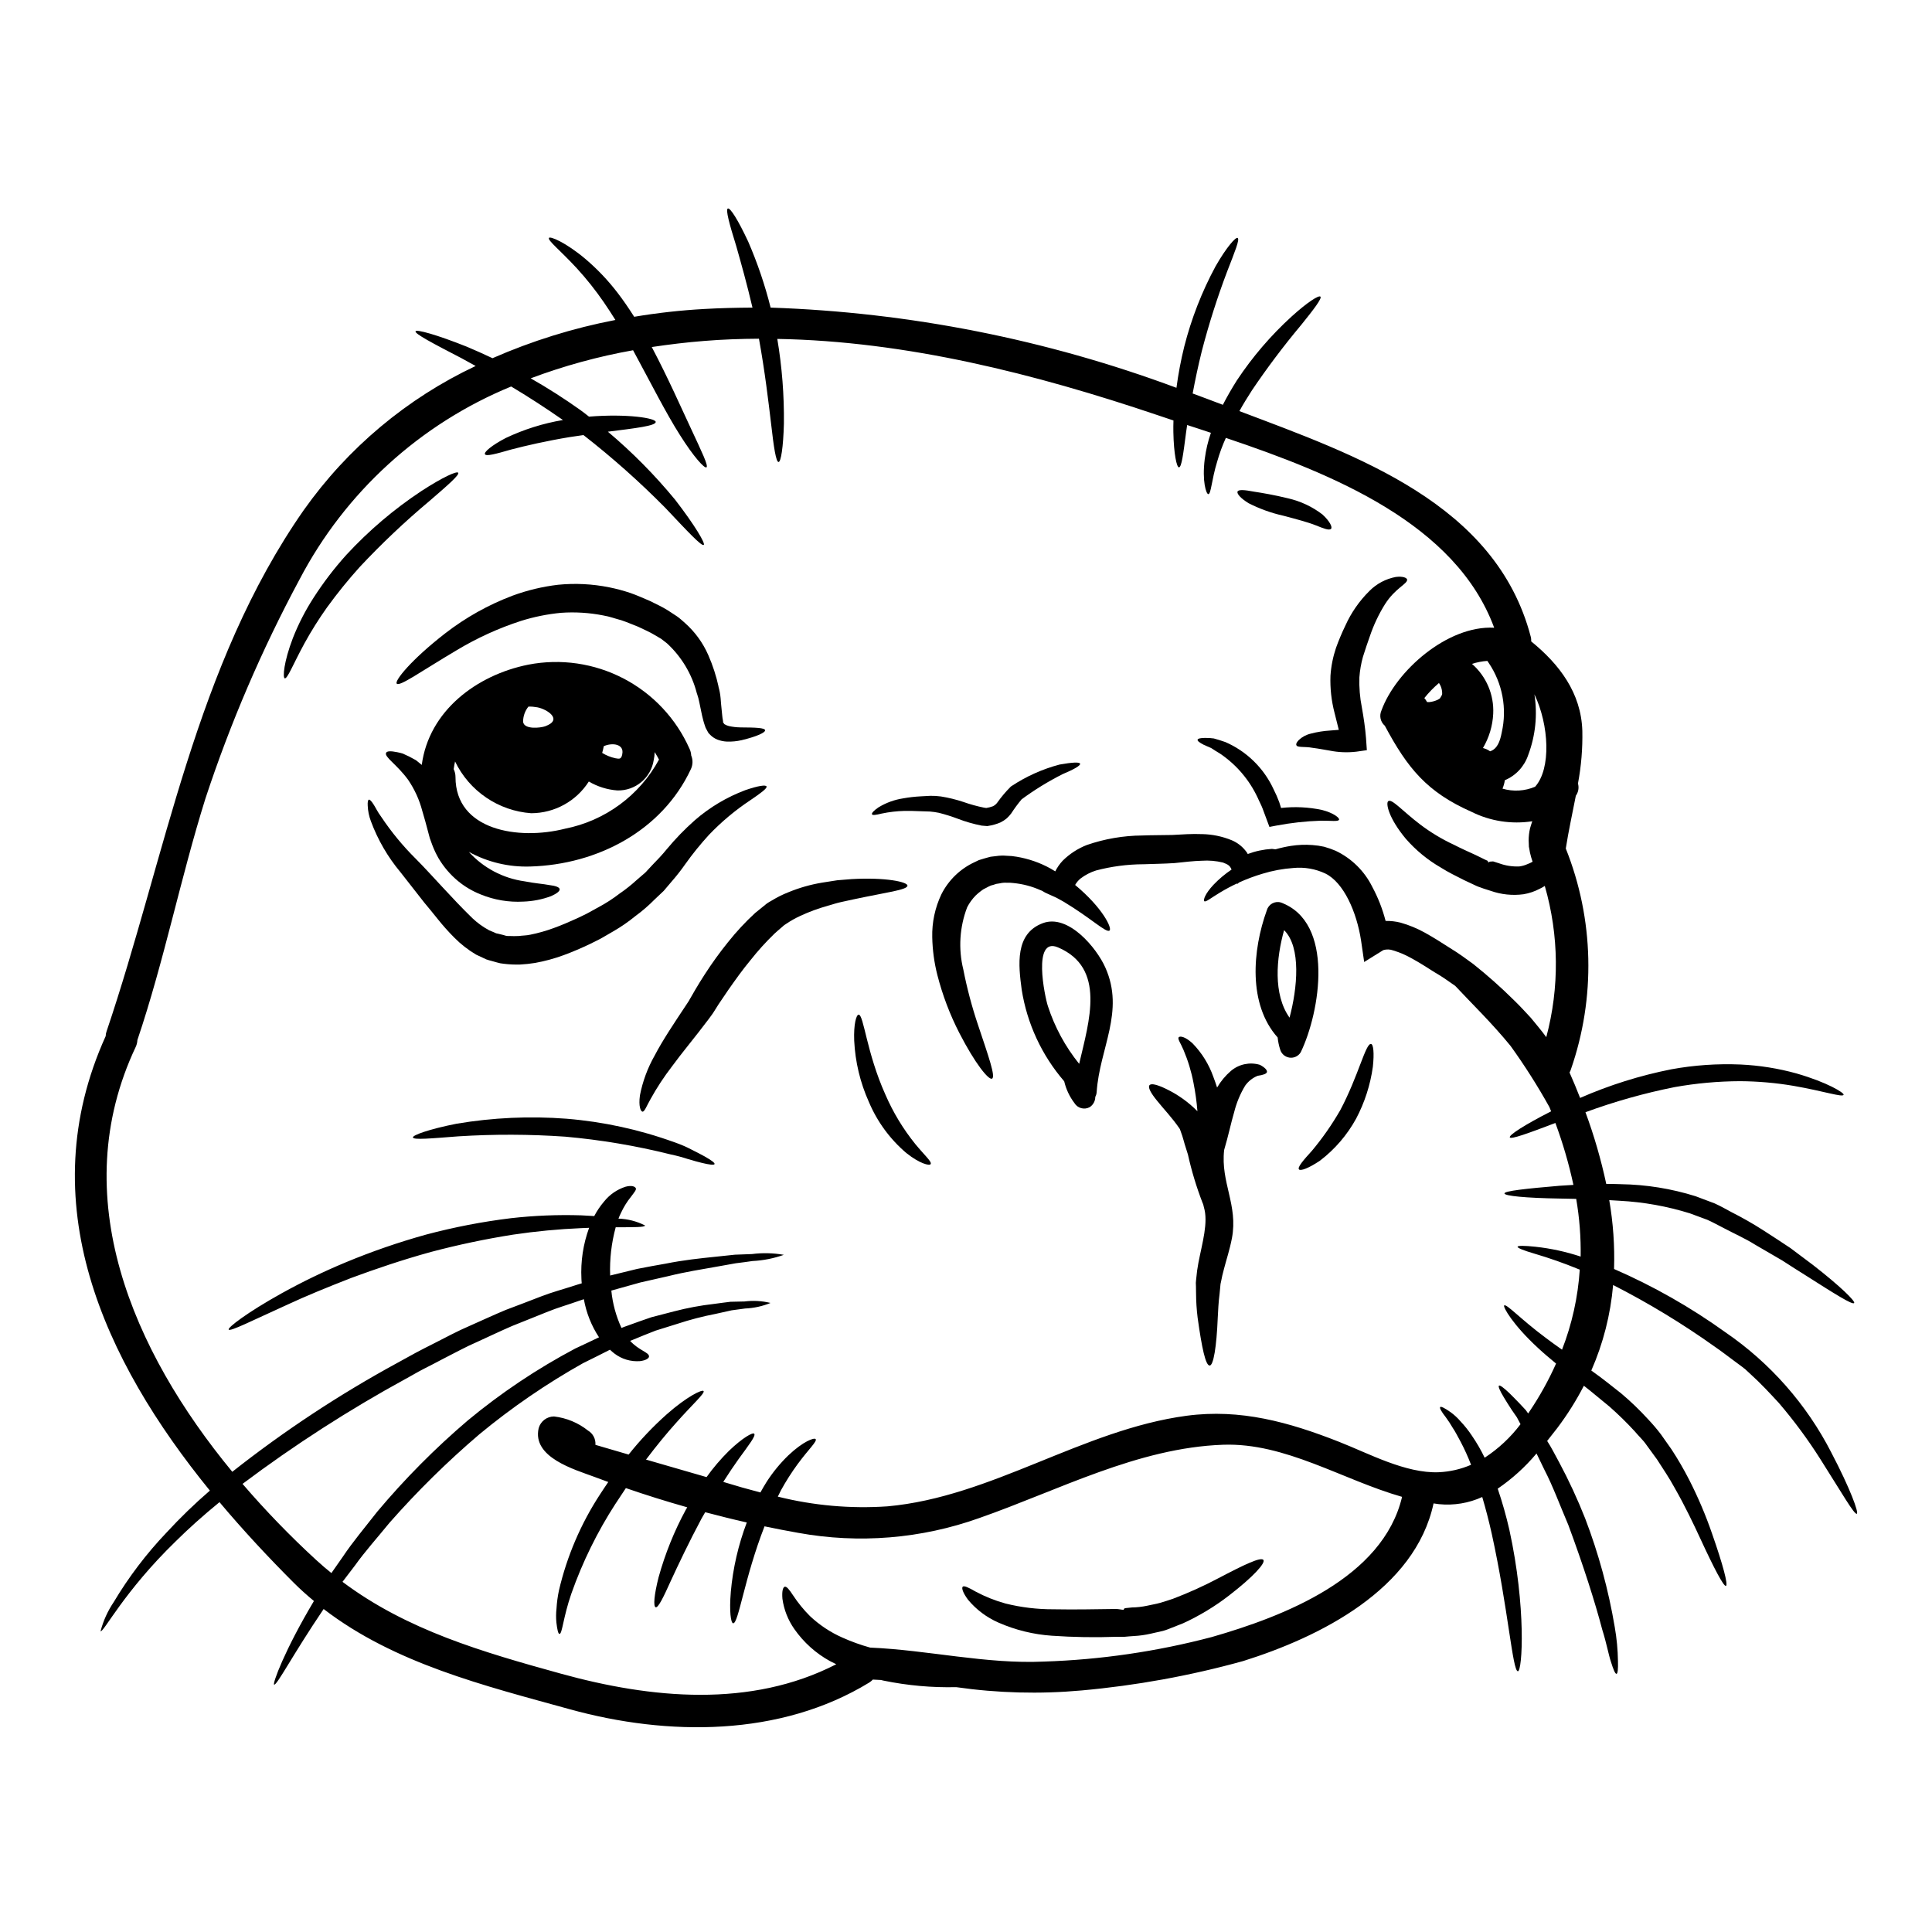 <?xml version="1.0" encoding="UTF-8"?>
<!-- Uploaded to: ICON Repo, www.svgrepo.com, Generator: ICON Repo Mixer Tools -->
<svg fill="#000000" width="800px" height="800px" version="1.1" viewBox="144 144 512 512" xmlns="http://www.w3.org/2000/svg">
 <g>
  <path d="m522.2 330.07c0-0.055 0.285 0 0.508 0 0.793-0.074 1.57-0.281 2.293-0.621 0.199-0.113 0.395-0.227 0.566-0.34l0.027-0.031c0.059-0.137 0.594-0.875 0.594-1.129 0.039-1.047-0.258-2.078-0.848-2.945-1.418 1.203-2.719 2.539-3.875 3.992 0.242 0.266 0.453 0.559 0.621 0.879 0.047 0.055 0.074 0.125 0.082 0.195zm107.12 198.88c5.066 9.648 7.301 15.93 6.762 16.211-0.648 0.34-3.961-5.492-9.676-14.488l0.004 0.004c-3.312-5.231-6.996-10.211-11.02-14.91-2.363-2.547-4.75-5.148-7.668-7.781l-1.074-0.992-0.254-0.25-0.145-0.074-0.566-0.453c-0.789-0.566-1.574-1.16-2.363-1.754-1.574-1.156-3.168-2.406-4.836-3.543-8.582-6.121-17.605-11.594-26.992-16.383-0.676 7.82-2.625 15.477-5.777 22.664 0.172 0.141 0.344 0.25 0.539 0.395 2.363 1.672 4.781 3.625 7.301 5.606h0.004c2.566 2.156 4.984 4.481 7.242 6.957 1.191 1.258 2.316 2.578 3.363 3.961 0.938 1.332 1.871 2.633 2.754 3.906v-0.004c1.723 2.621 3.297 5.336 4.727 8.125 2.359 4.625 4.394 9.406 6.082 14.316 2.914 8.316 4.269 13.551 3.676 13.809-0.594 0.254-3.148-4.613-6.789-12.504-1.84-3.965-4.047-8.633-6.848-13.527-1.359-2.516-2.996-4.922-4.637-7.477-0.938-1.273-1.871-2.547-2.828-3.879-0.789-1.18-2.039-2.32-3.059-3.543v-0.004c-2.125-2.316-4.371-4.516-6.731-6.59-2.363-1.895-4.531-3.789-6.766-5.512-2.023 3.926-4.383 7.676-7.043 11.203-0.879 1.105-1.754 2.262-2.688 3.426 1.129 1.727 2.062 3.621 3.148 5.602v-0.004c2.594 4.848 4.91 9.844 6.93 14.957 3.559 9.309 6.184 18.949 7.836 28.777 0.523 2.981 0.805 6 0.852 9.023 0.055 2.121-0.059 3.336-0.395 3.367-0.336 0.027-0.82-1.102-1.441-3.109-0.68-2.012-1.18-4.984-2.32-8.578-1.898-7.242-5.035-17.086-8.996-27.754-2.234-5.234-4.102-10.328-6.363-14.684-0.734-1.473-1.387-2.918-2.066-4.273h-0.004c-2.984 3.562-6.445 6.699-10.285 9.324 1.215 3.574 2.246 7.211 3.086 10.895 4.5 20.516 3.453 37.492 2.262 37.492-1.418 0-2.574-16.637-6.93-36.445-0.762-3.398-1.613-6.691-2.519-9.734-3.582 1.637-7.535 2.289-11.457 1.898-0.484-0.059-0.965-0.141-1.445-0.199-4.894 22.805-30.105 35.398-50.504 41.793l0.004-0.004c-14.008 3.879-28.336 6.484-42.812 7.781-11.059 0.996-22.199 0.703-33.188-0.875-6.461 0.148-12.914-0.434-19.242-1.73-0.25-0.055-0.48-0.113-0.703-0.168-0.707-0.027-1.445-0.086-2.152-0.113-0.27 0.289-0.574 0.547-0.906 0.762-23.617 14.461-53.504 14.262-79.395 7.106-22.633-6.254-46.445-12.109-65.242-26.566-8.234 12.168-12.449 20.398-13.129 20.031-0.453-0.223 2.719-9.023 10.555-22.152-1.844-1.531-3.621-3.113-5.348-4.84-6.691-6.691-13.383-13.863-19.68-21.359-4.356 3.566-8.23 7.035-11.629 10.41-13.754 13.355-19.129 24.25-19.895 23.797l0.004-0.004c0.715-2.742 1.895-5.344 3.477-7.695 3.969-6.652 8.668-12.84 14.008-18.449 3.617-3.922 7.449-7.633 11.488-11.117-28.117-34.547-47.555-76.438-27.609-120.45 0.004-0.398 0.07-0.789 0.203-1.164 15.742-46.543 23.48-96.992 52.312-138.27v0.004c11.633-16.43 27.312-29.574 45.523-38.156-1.301-0.707-2.547-1.418-3.703-2.039-7.699-3.988-12.48-6.508-12.227-7.156 0.227-0.566 5.492 0.848 13.637 4.102 2.094 0.879 4.356 1.898 6.762 3.027h0.004c10.445-4.578 21.367-7.977 32.566-10.129-1.02-1.641-2.066-3.227-3.086-4.723-2.176-3.16-4.566-6.168-7.156-8.996-4.473-4.836-7.781-7.383-7.356-8.035 0.285-0.48 4.328 1.102 9.676 5.602h-0.004c3.106 2.641 5.922 5.598 8.406 8.828 1.527 1.969 3.027 4.16 4.5 6.481h-0.004c6.137-1.031 12.324-1.723 18.535-2.066 4.269-0.25 8.543-0.34 12.816-0.367-1.473-6.297-3.055-11.914-4.301-16.301-1.84-5.902-2.859-9.676-2.234-9.957 0.621-0.285 2.715 3.027 5.402 8.77 2.453 5.656 4.441 11.508 5.941 17.488 36.762 1.242 73.078 8.422 107.55 21.254 0.484-3.676 1.176-7.32 2.066-10.918 1.879-7.406 4.664-14.551 8.293-21.273 2.918-5.117 5.375-7.836 5.856-7.527 0.621 0.367-0.762 3.676-2.797 8.938-2.609 6.883-4.84 13.902-6.691 21.023-0.992 3.965-1.781 7.781-2.434 11.262 2.656 0.992 5.344 1.969 8.004 3 1.102-2.148 2.363-4.328 3.734-6.508h0.004c4.113-6.203 8.98-11.879 14.484-16.895 4.215-3.816 7.215-5.715 7.641-5.262s-1.668 3.254-5.176 7.586h-0.004c-4.598 5.5-8.914 11.23-12.93 17.172-1.215 1.898-2.363 3.734-3.371 5.574 30.953 11.715 67.965 24.445 77.211 59.789h0.004c0.105 0.406 0.145 0.824 0.117 1.242 7.441 6.055 13.242 13.609 13.551 23.711 0.098 4.676-0.293 9.352-1.156 13.949 0.316 1.113 0.105 2.309-0.57 3.25-0.906 4.668-1.926 9.309-2.66 13.977 7.492 18.734 7.965 39.547 1.332 58.602-0.082 0.266-0.195 0.523-0.34 0.762 0.988 2.234 1.926 4.473 2.801 6.734h0.004c7.754-3.394 15.855-5.938 24.156-7.582 6.047-1.105 12.199-1.531 18.34-1.273 5.012 0.23 9.984 1.023 14.824 2.363 8.234 2.363 12.734 5.18 12.508 5.66-0.285 0.734-5.207-0.961-13.246-2.363-4.691-0.797-9.441-1.211-14.199-1.242-5.816 0.023-11.621 0.551-17.348 1.574-8.031 1.602-15.926 3.828-23.617 6.652 2.289 6.195 4.133 12.551 5.512 19.008 1.242 0 2.519 0 3.816 0.059v0.004c6.742 0.098 13.434 1.176 19.867 3.195 1.695 0.621 3.367 1.273 5.035 1.898 1.812 0.82 3.055 1.574 4.555 2.363l-0.004-0.004c2.824 1.43 5.57 2.996 8.234 4.699 2.574 1.668 5.039 3.25 7.301 4.777 2.148 1.613 4.16 3.113 6 4.5 7.215 5.606 11.262 9.594 10.891 10.07-0.422 0.566-5.203-2.461-12.844-7.324-1.898-1.18-3.992-2.519-6.227-3.965-2.262-1.301-4.695-2.715-7.242-4.215-2.461-1.555-5.402-2.859-8.289-4.383-1.387-0.707-3.027-1.613-4.328-2.18-1.5-0.535-3.027-1.129-4.582-1.695-6.035-1.883-12.277-3.004-18.59-3.34l-2.801-0.168c1.039 6.023 1.469 12.137 1.273 18.246 10.395 4.523 20.277 10.137 29.48 16.75 11.879 8.129 21.543 19.098 28.105 31.906zm-66.434-51.957 0.004 0.004c0.082-5.121-0.312-10.234-1.18-15.281-1.473-0.027-2.914-0.055-4.242-0.086-9.141-0.141-14.773-0.703-14.773-1.359 0-0.652 5.633-1.27 14.656-2.035 1.18-0.059 2.363-0.141 3.621-0.227-1.199-5.578-2.797-11.062-4.781-16.41-7.242 2.754-11.809 4.414-12.078 3.816-0.273-0.594 3.816-3.277 10.949-6.902-0.141-0.367-0.312-0.734-0.453-1.129-3.117-5.598-6.555-11.012-10.301-16.211-4.953-6.086-10.551-11.488-14.656-15.902-1.723-1.215-3.676-2.602-5.402-3.566-2.121-1.359-4.129-2.629-6.195-3.762h-0.004c-1.531-0.867-3.152-1.562-4.836-2.066-0.848-0.316-1.77-0.344-2.633-0.086l-5.062 3.148-0.82-5.656c-1.16-7.613-4.613-15.391-9.422-17.766v-0.004c-2.652-1.262-5.602-1.773-8.523-1.488-2.785 0.195-5.539 0.707-8.207 1.527-2.098 0.625-4.148 1.391-6.141 2.293l-0.539 0.426-0.055-0.141v-0.004c-1.543 0.723-3.043 1.523-4.5 2.406-2.434 1.445-3.789 2.633-4.16 2.293-0.312-0.316 0.172-1.926 2.438-4.356 1.441-1.508 3.047-2.856 4.777-4.019l-0.027-0.086c-0.395-0.934-0.879-1.27-2.234-1.781h-0.004c-1.828-0.449-3.719-0.609-5.598-0.48-2.207 0.055-4.555 0.34-7.242 0.621-3.027 0.199-5.512 0.199-8.289 0.312v-0.004c-4.215 0.023-8.406 0.574-12.484 1.645-1.5 0.465-2.906 1.195-4.156 2.152-0.57 0.473-1.051 1.051-1.414 1.695 7.328 6.082 9.875 11.516 9.113 12.078-0.879 0.707-4.836-3.25-12.203-7.668-0.594-0.34-1.215-0.676-1.84-1.016-1.02-0.457-2.012-0.91-2.945-1.332-0.285-0.141-0.539-0.312-0.82-0.484-0.172-0.055-0.344-0.168-0.539-0.223l0.004 0.004c-2.262-1.004-4.672-1.637-7.133-1.871-0.609-0.082-1.223-0.109-1.84-0.082-0.598-0.031-1.199 0.027-1.781 0.168l-0.906 0.141-0.703 0.227v0.004c-0.234 0.078-0.469 0.145-0.711 0.195-0.359 0.145-0.707 0.316-1.047 0.508l-0.992 0.512-0.195 0.141-0.395 0.281c-0.504 0.379-0.984 0.785-1.438 1.219-0.898 0.922-1.652 1.969-2.238 3.109-2.016 5.266-2.371 11.023-1.02 16.496 0.977 4.988 2.281 9.902 3.906 14.715 2.801 8.375 4.695 13.695 3.707 14.203-0.879 0.453-4.473-3.938-8.688-12.137-2.496-4.871-4.441-10.008-5.801-15.309-0.836-3.273-1.289-6.637-1.359-10.016-0.098-3.945 0.738-7.856 2.434-11.414 1.887-3.738 4.977-6.727 8.773-8.488 0.395-0.172 0.676-0.344 1.129-0.539l1.574-0.48c0.539-0.141 1.074-0.312 1.574-0.426l1.445-0.168c0.926-0.141 1.867-0.168 2.801-0.086 0.895 0.012 1.781 0.098 2.66 0.258 3.133 0.523 6.16 1.574 8.941 3.113 0.453 0.25 0.82 0.508 1.27 0.762 0.516-1.035 1.18-1.988 1.969-2.828 1.828-1.809 4.004-3.223 6.398-4.16 4.715-1.629 9.668-2.481 14.656-2.519 2.797-0.109 5.742-0.082 7.977-0.137 2.547-0.141 5.262-0.344 7.871-0.227l0.004-0.004c2.719 0.047 5.406 0.605 7.922 1.641 1.418 0.602 2.664 1.551 3.621 2.754 0.238 0.266 0.441 0.559 0.594 0.879 2.055-0.766 4.211-1.223 6.398-1.355 0.32 0.02 0.641 0.059 0.957 0.113 1.34-0.383 2.699-0.688 4.074-0.906 1.883-0.293 3.789-0.371 5.688-0.227 1.051 0.07 2.09 0.223 3.113 0.449 1.051 0.293 2.082 0.652 3.086 1.082 4.219 2.016 7.637 5.391 9.703 9.586 1.531 2.848 2.707 5.867 3.512 8.996 1.332-0.027 2.664 0.125 3.961 0.453 2.266 0.641 4.449 1.543 6.504 2.691 2.363 1.305 4.586 2.754 6.621 4.047 2.363 1.445 4.133 2.754 6.168 4.246 3.734 2.973 7.305 6.144 10.699 9.504 1.781 1.723 3.055 3.148 4.555 4.754 1.387 1.723 2.828 3.367 4.019 5.035 0.027 0.027 0.055 0.055 0.055 0.086h-0.004c3.523-13.148 3.387-27.012-0.391-40.09-0.434 0.289-0.891 0.543-1.363 0.762-1.336 0.707-2.777 1.191-4.269 1.441-2.938 0.395-5.926 0.082-8.715-0.906-0.621-0.195-1.305-0.395-1.867-0.594l-0.852-0.312-0.426-0.141-0.48-0.195-0.195-0.086c-1.105-0.535-2.18-1.016-3.254-1.527-2.121-1.074-4.16-2.066-6.086-3.281v-0.004c-3.504-2.012-6.648-4.594-9.309-7.641-4.582-5.488-5.371-9.445-4.668-9.984 0.934-0.734 3.762 2.602 8.375 6.113 2.797 2.129 5.812 3.949 9 5.43 1.754 0.906 3.762 1.812 5.828 2.754 1.02 0.453 2.094 1.074 3.168 1.527l0.141 0.426 0.426-0.223 0.848-0.059 1.613 0.512c1.711 0.625 3.531 0.902 5.348 0.82 0.754-0.102 1.488-0.309 2.18-0.625 0.441-0.16 0.867-0.359 1.273-0.594l0.055-0.027c-0.285-0.805-0.523-1.629-0.707-2.465-0.062-0.27-0.109-0.543-0.141-0.816l-0.082-0.426-0.059-0.312v-0.254c-0.027-0.453-0.027-0.906-0.055-1.359h-0.004c0.004-1.086 0.129-2.164 0.371-3.223 0.195-0.707 0.395-1.273 0.59-1.871-5.508 0.855-11.148-0.023-16.137-2.516-11.77-5.207-16.926-11.543-22.945-22.805h-0.004c-1.148-0.996-1.512-2.629-0.891-4.016 3.789-10.469 17.457-22.609 29.879-21.953-10.16-27.551-42.695-40.746-71.105-50.305v-0.004c-0.918 2.023-1.684 4.113-2.293 6.25-1.527 4.981-1.613 8.66-2.363 8.66-0.535 0-1.695-3.367-0.934-9.363l0.004-0.004c0.301-2.344 0.848-4.652 1.625-6.887-2.148-0.707-4.242-1.418-6.297-2.066-0.113 0.68-0.195 1.359-0.285 1.969-0.734 5.633-1.18 9.254-1.895 9.254-0.594-0.027-1.363-3.543-1.473-9.336-0.027-0.992 0-2.039 0.027-3.086-1.5-0.508-2.973-0.988-4.383-1.473-32.199-10.863-66.375-19.551-100.61-20.145h0.004c1.25 7.422 1.836 14.941 1.75 22.465-0.168 6.297-0.789 10.129-1.414 10.156-0.68 0-1.273-3.871-1.969-10.039-0.707-5.902-1.641-13.895-3.227-22.637-4.863 0.027-9.703 0.195-14.539 0.594-4.699 0.367-9.309 0.934-13.867 1.613 4.418 8.371 7.781 16.07 10.414 21.672 2.797 6.027 4.668 9.84 4.074 10.215-0.539 0.312-3.371-2.754-7.047-8.602-3.594-5.633-7.699-13.754-12.395-22.434h0.004c-9.254 1.645-18.336 4.137-27.137 7.441 4.527 2.574 8.918 5.379 13.16 8.402 0.789 0.562 1.527 1.156 2.289 1.75 10.188-0.82 17.711 0.395 17.684 1.418-0.027 1.023-5.234 1.641-12.676 2.574l0.004 0.004c6.465 5.449 12.422 11.477 17.797 18 5.348 6.93 8.066 11.629 7.613 11.996-0.566 0.453-4.273-3.543-10.215-9.84v0.004c-6.797-6.887-14.039-13.32-21.672-19.27-1.18 0.168-2.406 0.34-3.652 0.535-6.168 1.02-11.688 2.289-15.559 3.309-4.019 1.16-6.621 1.871-6.902 1.215-0.254-0.562 1.75-2.316 5.547-4.297v0.004c4.801-2.273 9.895-3.875 15.133-4.754-4.75-3.309-9.391-6.297-13.723-8.883v-0.004c-24.141 9.922-44.008 28.043-56.105 51.168-9.988 18.59-18.328 38.016-24.93 58.059-6.617 21.129-10.918 42.945-18.02 63.973-0.027 0.613-0.172 1.219-0.426 1.777-18.73 39.609-0.82 80.637 25.574 112.64 13.723-10.828 28.34-20.473 43.691-28.832 1.641-0.906 3.281-1.816 4.891-2.688 1.609-0.875 3.227-1.668 4.84-2.492 3.195-1.613 6.297-3.309 9.562-4.695 3.199-1.418 6.367-2.887 9.477-4.188 3.148-1.18 6.254-2.363 9.281-3.543 3.027-1.18 6.059-1.969 8.941-2.914 0.648-0.227 1.27-0.395 1.926-0.594-0.031-0.426-0.086-0.82-0.086-1.215-0.23-4.59 0.461-9.18 2.039-13.496l-2.094 0.086c-6.043 0.258-12.07 0.832-18.055 1.723-7.324 1.156-14.59 2.688-21.758 4.586-7.609 2.094-14.742 4.527-21.16 6.902-6.394 2.488-12.109 4.836-16.84 7.043-9.445 4.273-15.277 7.246-15.617 6.625-0.285-0.512 4.84-4.5 14.117-9.652h0.004c5.422-3 11.004-5.703 16.723-8.09 7.016-2.926 14.207-5.41 21.531-7.441 7.359-1.957 14.848-3.406 22.406-4.328 6.191-0.703 12.422-0.957 18.648-0.762 1.215 0.055 2.363 0.141 3.453 0.195 0.719-1.375 1.59-2.668 2.602-3.848 1.473-1.848 3.461-3.219 5.715-3.934 1.641-0.422 2.434-0.055 2.688 0.371s-0.48 1.215-1.242 2.262c-1.074 1.324-1.977 2.781-2.688 4.328-0.246 0.488-0.465 0.988-0.656 1.5 2.453 0.078 4.859 0.695 7.047 1.812-0.055 0.508-2.914 0.453-7.781 0.48-1.133 4.164-1.629 8.473-1.469 12.785 2.461-0.594 4.863-1.18 7.156-1.75 2.633-0.539 5.152-0.965 7.527-1.391 4.781-0.961 9.172-1.414 13.016-1.812 1.926-0.195 3.707-0.395 5.348-0.566 1.668-0.055 3.148-0.109 4.527-0.168 2.812-0.363 5.664-0.297 8.457 0.203-2.668 0.949-5.461 1.5-8.289 1.641-1.332 0.195-2.801 0.395-4.445 0.594-1.609 0.281-3.336 0.594-5.231 0.934-3.762 0.676-8.066 1.332-12.707 2.488-2.363 0.539-4.809 1.078-7.356 1.668-2.461 0.68-5.039 1.418-7.695 2.152h0.004c0.336 3.43 1.246 6.773 2.688 9.902 0.48-0.199 0.988-0.395 1.5-0.566 2.203-0.789 4.328-1.574 6.391-2.262 2.094-0.539 4.133-1.074 6.059-1.574 3.477-0.906 7.012-1.566 10.578-1.969 1.574-0.195 3.027-0.426 4.356-0.566l3.707-0.082h0.004c2.305-0.293 4.644-0.16 6.902 0.391-2.141 0.879-4.422 1.375-6.734 1.473-1.074 0.141-2.262 0.285-3.566 0.48-1.305 0.285-2.715 0.594-4.215 0.938-3.426 0.66-6.809 1.539-10.125 2.629-1.844 0.566-3.793 1.18-5.801 1.812-1.969 0.734-4.019 1.613-6.113 2.465v-0.004c-0.223 0.074-0.438 0.156-0.652 0.254 2.316 2.547 5.008 3.031 5.008 4.106 0.027 0.48-0.762 1.074-2.406 1.27-2.434 0.18-4.852-0.547-6.789-2.035-0.395-0.285-0.762-0.652-1.16-0.992-2.316 1.18-4.668 2.363-7.129 3.566-9.703 5.449-18.898 11.754-27.473 18.844-8.48 7.234-16.434 15.062-23.797 23.426-3.25 3.992-6.535 7.641-9.195 11.375-1.129 1.473-2.207 2.914-3.281 4.301 17.09 12.816 37.066 18.586 57.859 24.332 23.934 6.621 50.305 9.168 72.996-2.492-0.539-0.254-1.105-0.535-1.641-0.82v0.004c-3.773-2.074-7.016-4.988-9.477-8.516-1.672-2.383-2.754-5.125-3.152-8.008-0.168-1.969 0.113-3.031 0.594-3.199 0.48-0.168 1.242 0.762 2.234 2.293h0.004c1.297 1.98 2.793 3.816 4.469 5.488 2.516 2.367 5.414 4.293 8.574 5.688 2.391 1.074 4.859 1.961 7.383 2.66 15.352 0.648 30.723 4.414 46.051 3.703h0.004c15.02-0.488 29.941-2.672 44.477-6.504 19.098-5.488 45.328-15.617 50.422-37.148-15.848-4.527-30.926-14.402-47.449-13.809-22.582 0.789-43.66 12.105-64.551 19.41-15.395 5.508-31.961 6.863-48.043 3.934-2.945-0.508-5.902-1.102-8.914-1.723-5.344 13.695-6.902 25.832-8.316 25.691-0.621-0.059-1.047-3.195-0.621-8.266h-0.004c0.566-6.316 1.996-12.523 4.242-18.449-3.68-0.824-7.328-1.754-11.02-2.715-0.312 0.535-0.625 1.047-0.938 1.613-3.394 6.363-6.223 12.336-8.203 16.633-1.969 4.387-3.34 7.16-3.992 6.934-0.648-0.223-0.426-3.227 0.789-7.981 1.723-6.215 4.141-12.211 7.215-17.879 0.113-0.223 0.254-0.426 0.371-0.621-5.492-1.555-10.949-3.254-16.266-5.094-0.906 1.359-1.844 2.754-2.754 4.16l-0.004-0.004c-4.816 7.445-8.738 15.434-11.688 23.797-2.176 6.254-2.406 10.699-3.148 10.699-0.344 0-0.594-1.105-0.824-3.059v-0.004c-0.113-1.211-0.105-2.434 0.031-3.648 0.094-1.625 0.312-3.242 0.652-4.836 2.121-9.07 5.816-17.699 10.918-25.492 0.707-1.102 1.445-2.18 2.152-3.227l-3.68-1.359c-5.289-1.969-16.531-5.148-14.77-12.898 0.508-1.836 2.172-3.106 4.074-3.113 3.289 0.379 6.406 1.672 9 3.734 1.324 0.785 2.086 2.254 1.969 3.789 2.547 0.734 5.574 1.641 8.801 2.574 3.059-3.848 6.449-7.426 10.125-10.691 5.348-4.723 9.422-6.648 9.734-6.141 0.395 0.594-2.828 3.398-7.356 8.516-2.363 2.629-5.066 5.902-7.894 9.648 5.973 1.723 11.969 3.453 16.043 4.641 1.777-2.484 3.766-4.816 5.941-6.965 3.594-3.453 6.336-4.981 6.691-4.527 0.484 0.539-1.387 2.918-4.156 6.734-1.215 1.695-2.606 3.762-4.047 6.027 0.141 0.059 0.285 0.086 0.367 0.113 3.113 0.961 6.297 1.867 9.477 2.688 0.539-0.961 1.078-1.926 1.641-2.801 1.648-2.562 3.586-4.926 5.777-7.043 3.906-3.703 6.844-4.75 7.215-4.297 0.48 0.566-1.926 2.754-4.695 6.535l-0.004-0.004c-1.648 2.246-3.152 4.602-4.496 7.047-0.285 0.539-0.566 1.133-0.824 1.668 9.492 2.375 19.297 3.242 29.059 2.574 27.645-2.488 51.691-20.312 79.277-24.008 14.262-1.895 27.074 1.672 40.316 6.875 7.949 3.113 17.684 8.43 26.484 8.094l0.004-0.004c2.953-0.129 5.859-0.793 8.574-1.969-0.789-2.059-1.695-4.07-2.719-6.023-0.789-1.445-1.445-2.754-2.152-3.789v-0.004c-0.559-0.965-1.172-1.902-1.836-2.801-1.18-1.5-1.695-2.461-1.473-2.688 0.223-0.227 1.18 0.254 2.754 1.359v-0.004c0.973 0.707 1.855 1.523 2.633 2.434 1.094 1.16 2.09 2.41 2.973 3.734 1.293 1.879 2.438 3.852 3.426 5.906 3.656-2.391 6.875-5.394 9.504-8.883-0.34-0.625-0.648-1.246-0.961-1.816l-1.363-1.969c-0.82-1.27-1.527-2.363-2.062-3.281-1.105-1.812-1.574-2.941-1.332-3.148 0.242-0.207 1.215 0.508 2.754 1.969 0.762 0.734 1.668 1.668 2.715 2.754 0.512 0.539 1.047 1.133 1.641 1.754 0.199 0.285 0.395 0.594 0.621 0.879h0.008c0.121-0.141 0.227-0.289 0.316-0.453 2.727-4.039 5.098-8.309 7.082-12.758-1.727-1.445-3.371-2.801-4.781-4.133-6.691-6.168-9.336-10.891-8.969-11.262 0.566-0.566 4.328 3.621 11.121 8.66 1.273 0.961 2.715 2.008 4.215 3.055l-0.004-0.004c2.641-6.789 4.227-13.945 4.699-21.219l-0.254-0.086c-3.859-1.59-7.801-2.977-11.809-4.156-2.914-0.852-4.473-1.5-4.414-1.812 0.059-0.312 1.754-0.316 4.75 0l0.004 0.004c4.066 0.441 8.074 1.312 11.957 2.598zm-12.055-124.52c4.273-4.781 3.707-16.297-0.195-24.473 0.852 5.41 0.289 10.945-1.641 16.07-1.004 3.019-3.262 5.461-6.195 6.691-0.113 0.77-0.324 1.52-0.621 2.238 2.856 0.836 5.918 0.656 8.656-0.516zm-8.855-14.371v0.004c1.449-6.356 0.199-13.023-3.449-18.422-0.133-0.172-0.254-0.352-0.367-0.539-1.383 0.098-2.754 0.363-4.074 0.789 3.809 3.312 5.883 8.195 5.629 13.238-0.156 3.195-1.09 6.301-2.715 9.055 0.312 0.113 0.652 0.195 0.965 0.34v-0.004c0.324 0.156 0.637 0.336 0.93 0.539 1.812-0.605 2.606-2.441 3.082-4.988zm-245.53 163.27c2.18-0.992 4.242-2.008 6.297-2.973-2.008-3.059-3.375-6.496-4.016-10.098-0.426 0.141-0.789 0.254-1.18 0.395-2.824 1.016-5.797 1.84-8.742 3.055-2.945 1.215-5.938 2.363-9.023 3.621-3.027 1.305-6.055 2.754-9.195 4.188-3.113 1.332-6.254 3.082-9.445 4.695-1.574 0.852-3.195 1.668-4.809 2.492s-3.148 1.75-4.754 2.629l-0.008-0.004c-15.082 8.238-29.551 17.555-43.297 27.871 6.117 7.117 12.648 13.867 19.559 20.207 1.332 1.219 2.66 2.363 3.992 3.426l3.027-4.328c2.602-3.906 5.828-7.723 9.055-11.855h-0.004c7.336-8.75 15.391-16.871 24.078-24.273 8.812-7.305 18.352-13.688 28.465-19.047z"/>
  <path d="m516.9 297.59c0.141 1.156-3.148 2.234-5.883 6.562-1.656 2.656-2.992 5.496-3.992 8.461-0.621 1.695-1.215 3.543-1.84 5.488-0.488 1.766-0.801 3.578-0.934 5.406-0.086 2.664 0.133 5.332 0.652 7.949 0.484 2.688 0.906 5.547 1.105 8.152l0.223 3.195-2.754 0.395c-2.379 0.285-4.785 0.188-7.133-0.285-1.867-0.344-3.309-0.566-4.527-0.734-2.094-0.395-4.102 0-4.269-0.734-0.141-0.312 0.113-0.762 0.648-1.332 0.898-0.84 2-1.426 3.199-1.699 1.691-0.445 3.43-0.719 5.18-0.82l2.219-0.176c-0.34-1.414-0.707-2.887-1.133-4.527v0.004c-0.832-3.203-1.195-6.512-1.074-9.816 0.168-2.516 0.664-5 1.469-7.391 0.719-1.992 1.539-3.945 2.461-5.856 1.543-3.441 3.715-6.57 6.398-9.223 1.898-1.914 4.336-3.207 6.984-3.707 1.906-0.242 2.926 0.238 3 0.688z"/>
  <path d="m507.34 420.66c0.621 0.086 0.879 2.363 0.48 6.059v-0.004c-0.668 4.809-2.172 9.461-4.441 13.75-2.379 4.332-5.637 8.121-9.562 11.117-3.031 2.039-5.18 2.801-5.574 2.32-0.453-0.539 1.047-2.32 3.422-4.926v0.004c2.816-3.363 5.332-6.973 7.519-10.777 4.848-9.141 6.715-17.77 8.156-17.543z"/>
  <path d="m494.33 358.64c3.195 0.824 4.754 2.18 4.527 2.606-0.254 0.535-2.008 0.223-4.891 0.25-3.953 0.129-7.891 0.566-11.773 1.305l-1.781 0.34-0.734-1.969c-0.34-0.934-0.703-1.895-1.074-2.887-0.371-0.992-0.906-1.926-1.332-2.945h-0.004c-2.215-4.715-5.664-8.742-9.984-11.652-0.824-0.48-1.574-0.965-2.262-1.418-0.789-0.34-1.473-0.648-2.039-0.906-1.102-0.562-1.695-1.02-1.609-1.332 0.086-0.312 0.789-0.48 2.035-0.48l-0.004 0.004c0.758-0.016 1.516 0.031 2.266 0.141 0.879 0.227 1.926 0.566 3.086 0.965 5.66 2.473 10.211 6.945 12.785 12.559 0.555 1.094 1.047 2.219 1.473 3.371 0.168 0.508 0.34 1.016 0.48 1.527 3.617-0.406 7.277-0.23 10.836 0.523z"/>
  <path d="m494.46 280.34c2.008 1.84 2.715 3.426 2.262 3.816-0.508 0.48-1.969-0.113-4.019-0.934-2.051-0.82-5.062-1.613-8.574-2.547l0.004 0.004c-3.199-0.715-6.297-1.824-9.219-3.312-2.152-1.305-3.199-2.547-2.945-3.113 0.254-0.566 1.926-0.426 4.273 0.027 2.234 0.344 5.434 0.879 9.109 1.781v0.004c3.309 0.75 6.418 2.211 9.109 4.273z"/>
  <path d="m483.38 383.15c14.43 5.203 10.469 29.082 5.32 39.723-0.617 1.012-1.77 1.566-2.945 1.41-1.176-0.152-2.152-0.984-2.488-2.117-0.34-1.051-0.566-2.129-0.68-3.227-7.871-8.801-6.691-23.145-2.859-33.727h0.004c0.445-1.57 2.074-2.488 3.648-2.062zm2.363 30.527c2.066-7.727 3.148-18.645-1.445-23.172-2.078 7.414-2.953 16.973 1.434 23.172z"/>
  <path d="m477.86 426.18c1.359 0.707 1.969 1.418 1.898 1.898-0.07 0.48-1.02 0.82-2.461 1.02-1.328 0.535-2.477 1.438-3.309 2.602-1.32 2.18-2.301 4.547-2.918 7.019-0.852 2.887-1.527 6.223-2.629 9.93 0.004 0.047-0.008 0.098-0.031 0.141-0.961 8.574 3.734 14.562 2.066 23.34-0.594 3.086-1.473 5.688-2.094 8.094-0.34 1.215-0.594 2.363-0.789 3.398-0.027 0.195-0.141 0.648-0.141 0.648l-0.086 0.906c-0.055 0.594-0.109 1.18-0.168 1.754-0.312 2.363-0.367 4.356-0.48 6.25-0.312 7.699-1.129 12.793-2.176 12.707-1.047-0.086-2.039-4.613-3.148-12.617l-0.004-0.004c-0.273-2.195-0.414-4.406-0.422-6.621-0.027-0.594-0.027-1.18-0.027-1.781l-0.031-0.906c0.031-0.621 0.086-0.734 0.113-1.18 0.117-1.375 0.305-2.746 0.566-4.102 1.02-5.316 2.688-10.723 1.445-14.801l-0.141-0.594h-0.004c-0.031-0.062-0.051-0.129-0.059-0.195l-0.168-0.395c-1.598-4.141-2.883-8.398-3.848-12.734-0.285-0.938-0.566-1.844-0.852-2.715-0.227-0.762-0.426-1.574-0.648-2.234-0.223-0.66-0.426-1.18-0.625-1.781-2.008-3-4.5-5.547-6.055-7.527-1.695-2.066-2.461-3.543-2.008-4.106s2.035-0.168 4.441 0.992c3.074 1.48 5.871 3.477 8.266 5.902-0.199-2.535-0.551-5.059-1.047-7.551-0.566-2.973-1.449-5.875-2.629-8.66-0.762-1.812-1.668-3-1.273-3.394 0.312-0.371 1.668-0.227 3.68 1.641 2.449 2.519 4.32 5.543 5.488 8.855 0.344 0.906 0.68 1.84 0.992 2.828l-0.004 0.004c0.973-1.664 2.215-3.156 3.68-4.418 2.113-1.785 4.981-2.394 7.637-1.613z"/>
  <path d="m478.82 557.41c0.566 0.852-2.715 4.473-9.055 9.367h0.004c-3.785 2.934-7.898 5.418-12.25 7.414-1.305 0.508-2.633 1.02-3.992 1.574-1.359 0.555-3.027 0.789-4.582 1.18-1.461 0.332-2.945 0.543-4.441 0.621-0.82 0.059-1.668 0.113-2.488 0.199h-2.18v0.004c-5.691 0.203-11.387 0.109-17.062-0.285-4.891-0.332-9.684-1.508-14.172-3.481-3.121-1.363-5.883-3.438-8.062-6.055-1.359-1.84-1.75-3.082-1.414-3.453 0.34-0.371 1.574 0.227 3.453 1.305 2.504 1.336 5.152 2.391 7.891 3.148 4.156 1.031 8.422 1.543 12.703 1.527 4.953 0.086 10.523 0.027 16.582-0.082 0.676 0 1.359 0.195 2.035 0.223l0.055-0.223 0.141-0.141 0.285-0.086 0.539-0.055 1.102-0.113 0.004-0.004c1.359-0.02 2.715-0.172 4.043-0.453 1.18-0.285 2.262-0.426 3.453-0.762 1.188-0.34 2.363-0.734 3.481-1.105v-0.004c4.109-1.559 8.113-3.371 11.996-5.43 6.812-3.582 11.312-5.734 11.934-4.832z"/>
  <path d="m436.92 400.39c5.234 11.688-1.527 21.418-2.293 33.02-0.027 0.449-0.152 0.883-0.367 1.277 0.004 1.098-0.551 2.117-1.473 2.715-1.418 0.781-3.203 0.309-4.047-1.074-1.301-1.711-2.227-3.68-2.715-5.773-5.941-6.887-9.844-15.293-11.262-24.273-0.879-6.566-1.84-14.855 5.574-17.629 6.789-2.562 14.32 6.621 16.582 11.738zm-6.93 25.539c2.629-11.32 7.184-25.438-5.633-30.871-6.816-2.887-3.481 13.043-2.66 15.562 1.805 5.566 4.613 10.754 8.293 15.309z"/>
  <path d="m430.24 346.39c0.141 0.48-1.613 1.5-4.613 2.754-3.812 1.918-7.457 4.156-10.891 6.691-0.996 1.188-1.914 2.434-2.754 3.734-0.355 0.469-0.75 0.902-1.18 1.301-0.508 0.418-1.059 0.781-1.645 1.074-1.055 0.457-2.168 0.77-3.309 0.938l-0.199 0.055-0.141-0.027-1.359-0.113c-2.148-0.422-4.258-1.027-6.301-1.812-1.637-0.617-3.309-1.141-5.004-1.574-0.781-0.16-1.57-0.277-2.363-0.344l-2.461-0.082c-1.574-0.059-3.027-0.113-4.328-0.086-2.035 0.051-4.062 0.289-6.055 0.707-1.5 0.367-2.406 0.508-2.547 0.195s0.426-0.961 1.75-1.867l0.004 0.004c1.984-1.207 4.188-2.008 6.481-2.359 1.535-0.277 3.082-0.457 4.637-0.539 0.824-0.055 1.641-0.109 2.519-0.137v-0.004c0.965-0.016 1.93 0.039 2.887 0.172 2.027 0.324 4.023 0.816 5.969 1.465 1.773 0.629 3.59 1.129 5.434 1.5l0.594 0.086v0.004c0.598-0.094 1.188-0.246 1.754-0.453 0.473-0.227 0.879-0.566 1.184-0.992 1.027-1.449 2.172-2.812 3.422-4.074l0.195-0.195 0.141-0.086 0.004-0.004c3.902-2.586 8.203-4.512 12.73-5.707 3.324-0.594 5.305-0.703 5.445-0.223z"/>
  <path d="m386.56 447.18c2.492 3.027 4.445 4.695 4.074 5.316-0.281 0.539-3-0.168-6.418-2.914l-0.004 0.004c-4.34-3.684-7.75-8.336-9.961-13.582-2.297-5.113-3.609-10.613-3.879-16.211-0.168-4.356 0.539-6.875 1.18-6.902 1.359 0.027 2.094 10.102 7.086 21.191 2.035 4.703 4.699 9.109 7.922 13.098z"/>
  <path d="m369.53 376.98c9.336-0.539 14.996 0.762 14.957 1.723 0 1.133-5.629 1.781-14.23 3.621-1.074 0.227-2.207 0.48-3.371 0.734-1.16 0.254-2.363 0.648-3.562 0.992l0.004 0.004c-2.477 0.684-4.891 1.574-7.219 2.656-1.312 0.602-2.57 1.309-3.766 2.121l-0.48 0.316-0.113 0.082-0.055 0.059-0.82 0.703c-0.539 0.48-1.105 0.934-1.641 1.445-2.277 2.203-4.406 4.555-6.367 7.047-2.121 2.547-4.016 5.234-5.828 7.809-0.875 1.301-1.75 2.574-2.602 3.844-0.426 0.652-0.82 1.305-1.242 1.969l-0.312 0.484c-0.285 0.422-0.285 0.395-0.426 0.594l-0.707 0.961c-3.676 4.894-7.086 8.91-9.676 12.477-2.09 2.715-3.973 5.578-5.633 8.574-1.129 1.969-1.641 3.512-2.203 3.398-0.453-0.086-1.047-1.418-0.652-4.273l-0.004-0.004c0.719-3.715 2.039-7.289 3.906-10.578 2.152-4.133 5.262-8.742 8.488-13.609l0.594-0.906c0.055-0.113 0.195-0.367 0.195-0.367l0.285-0.48c0.395-0.652 0.762-1.332 1.16-2.012 0.789-1.359 1.695-2.801 2.602-4.215h0.004c1.883-2.926 3.926-5.75 6.113-8.461 2.203-2.777 4.625-5.379 7.242-7.781 0.707-0.566 1.387-1.102 2.066-1.668l1.02-0.824 0.137-0.082 0.344-0.227 0.027-0.027 0.055-0.027 0.254-0.141 0.539-0.312c1.379-0.84 2.828-1.559 4.332-2.148 2.871-1.184 5.875-2.039 8.941-2.547 1.387-0.227 2.688-0.426 3.992-0.625 1.273-0.109 2.488-0.215 3.652-0.297z"/>
  <path d="m347.14 352.42c0.195 0.48-1.418 1.695-4.301 3.648-3.988 2.648-7.672 5.731-10.977 9.195-2.231 2.438-4.309 5.008-6.223 7.695-1.141 1.633-2.371 3.199-3.68 4.695-0.676 0.789-1.387 1.613-2.066 2.434-0.789 0.734-1.574 1.5-2.363 2.234-1.602 1.629-3.332 3.125-5.176 4.473-1.832 1.496-3.781 2.84-5.828 4.019-0.988 0.562-1.969 1.129-2.973 1.723-1.301 0.734-2.203 1.105-3.336 1.695-2.207 1.047-4.5 2.039-6.902 2.918h-0.004c-2.438 0.895-4.945 1.574-7.496 2.035-1.312 0.215-2.633 0.355-3.961 0.426-1.445 0.043-2.894-0.02-4.328-0.199-0.637-0.051-1.262-0.176-1.867-0.363l-1.617-0.457-0.426-0.109-0.195-0.059-0.426-0.141-0.113-0.027-0.906-0.426-1.812-0.848c-2.109-1.246-4.047-2.758-5.769-4.5-1.52-1.523-2.957-3.129-4.301-4.809-1.242-1.574-2.492-3.059-3.68-4.5-2.289-2.918-4.414-5.633-6.336-8.094h-0.004c-3.336-4.004-5.969-8.551-7.781-13.441-0.5-1.312-0.785-2.695-0.844-4.102-0.059-0.961 0.055-1.527 0.285-1.613 0.227-0.086 0.648 0.312 1.18 1.133 0.535 0.762 1.129 2.121 2.121 3.426 2.664 3.996 5.727 7.711 9.137 11.094 4.328 4.356 9.621 10.523 15.051 15.789v-0.004c1.328 1.254 2.816 2.328 4.426 3.188l1.215 0.508 0.566 0.254 0.055 0.027 0.426 0.086 1.613 0.395 0.004 0.004c0.465 0.188 0.969 0.266 1.469 0.227 0.84 0.043 1.68 0.043 2.519 0 0.988-0.141 1.969-0.113 2.969-0.34v0.004c2.117-0.422 4.199-1.012 6.227-1.758 2.121-0.762 4.188-1.668 6.25-2.602 0.965-0.484 2.207-1.02 2.891-1.418 1.016-0.566 2.035-1.129 3.027-1.668 1.84-1 3.602-2.144 5.262-3.422 1.641-1.121 3.203-2.359 4.668-3.707 0.734-0.652 1.473-1.273 2.207-1.898 0.648-0.707 1.301-1.387 1.922-2.066 1.273-1.301 2.547-2.629 3.734-4.102v0.004c2.289-2.762 4.789-5.344 7.481-7.723 3.941-3.422 8.465-6.117 13.352-7.953 3.43-1.18 5.438-1.461 5.637-0.98z"/>
  <path d="m340.21 336.77c3.961 0.027 6.535 0.082 6.562 0.789 0 0.539-1.969 1.574-6.25 2.602h-0.004c-1.262 0.285-2.555 0.41-3.848 0.371-0.891-0.039-1.77-0.223-2.602-0.543-0.602-0.254-1.156-0.609-1.641-1.047l-0.395-0.395-0.113-0.086-0.027-0.055-0.141-0.168-0.027-0.031-0.254-0.453c-0.168-0.285-0.34-0.621-0.48-0.906l-0.223-0.648c-0.168-0.453-0.285-0.906-0.395-1.305-0.227-0.82-0.395-1.609-0.566-2.461s-0.34-1.613-0.508-2.461l-0.004 0.004c-0.129-0.652-0.297-1.297-0.512-1.926l-0.109-0.312v0.004c-1.297-5.07-4.031-9.66-7.875-13.215-0.535-0.395-1.047-0.852-1.609-1.246-0.594-0.34-1.18-0.703-1.781-1.047-1.133-0.703-3.027-1.527-4.301-2.148-1.473-0.566-2.945-1.215-4.473-1.723-1.555-0.395-3.082-0.992-4.695-1.246v-0.004c-3.715-0.738-7.512-0.977-11.289-0.707-3.574 0.344-7.102 1.055-10.527 2.125-5.992 1.938-11.742 4.562-17.137 7.812-9.422 5.574-15.109 9.703-15.848 8.824-0.621-0.73 3.734-6.25 12.848-13.324 5.422-4.199 11.441-7.566 17.855-9.988 3.898-1.434 7.953-2.402 12.078-2.887 4.519-0.445 9.078-0.215 13.527 0.68 1.895 0.379 3.766 0.879 5.598 1.496 1.816 0.625 3.512 1.418 5.207 2.125 1.781 0.906 3 1.414 4.695 2.461 0.789 0.539 1.613 1.047 2.406 1.574s1.445 1.18 2.152 1.777v0.004c2.66 2.356 4.773 5.262 6.195 8.516 1.203 2.742 2.125 5.594 2.758 8.52l-0.109-0.312c0.316 1.059 0.527 2.148 0.621 3.25 0.055 0.879 0.141 1.727 0.223 2.547s0.141 1.531 0.227 2.266l0.004 0.004c0.023 0.312 0.07 0.625 0.141 0.93l0.055 0.426c0.027 0.055 0.027 0.055 0 0.082s0 0.027-0.055 0.059l0.082 0.082c0.086 0.113 0.199 0.312 0.254 0.371s0.027 0.055 0.113 0.109l0.004 0.004c0.355 0.219 0.746 0.383 1.156 0.48 0.996 0.219 2.016 0.336 3.035 0.352z"/>
  <path d="m330.73 450.46c1.844 1.047 2.754 1.723 2.633 2.035s-1.332 0.172-3.336-0.312c-0.992-0.25-2.207-0.562-3.594-0.988l-0.004 0.004c-1.559-0.516-3.144-0.941-4.754-1.277-9.164-2.293-18.492-3.859-27.898-4.695-9.426-0.652-18.887-0.68-28.32-0.086-7.301 0.566-11.914 0.992-12.027 0.285-0.082-0.594 4.219-2.176 11.516-3.621 9.645-1.633 19.449-2.078 29.203-1.332 9.75 0.797 19.352 2.891 28.547 6.227 1.605 0.543 3.168 1.215 4.668 2.008 1.312 0.652 2.441 1.246 3.367 1.754z"/>
  <path d="m327.18 344.21c0.48 1.164 0.449 2.477-0.09 3.621-7.641 16.355-24.797 25.297-42.578 25.805-5.672 0.188-11.293-1.152-16.27-3.879 3.852 4.25 9.074 7.012 14.758 7.801 2.684 0.539 4.981 0.68 6.562 0.992 1.668 0.195 2.66 0.566 2.754 1.074 0.094 0.508-0.734 1.18-2.293 1.871-2.359 0.875-4.844 1.359-7.356 1.441-3.848 0.211-7.695-0.438-11.262-1.895-2.215-0.875-4.277-2.098-6.109-3.621-2-1.672-3.703-3.668-5.039-5.906-0.648-1.121-1.203-2.293-1.668-3.504l-0.68-1.867-0.422-1.574c-0.539-2.094-1.047-3.906-1.574-5.66-0.77-2.953-2.043-5.746-3.766-8.266-3-4.102-6.336-6.027-5.828-7.129 0.199-0.48 1.215-0.539 2.973-0.168 0.496 0.09 0.988 0.215 1.473 0.367 0.508 0.227 1.047 0.512 1.641 0.762 0.566 0.312 1.18 0.625 1.84 0.992 0.48 0.395 0.992 0.82 1.527 1.242 1.898-14.289 14.488-23.82 28.238-26.566h-0.004c8.594-1.668 17.5-0.371 25.262 3.68 7.762 4.051 13.918 10.613 17.465 18.617 0.266 0.555 0.418 1.156 0.445 1.77zm-8.547 1.074c-0.367-0.676-0.734-1.359-1.133-1.969-0.02 0.703-0.102 1.406-0.254 2.094-0.723 4.734-4.859 8.191-9.648 8.066-2.668-0.199-5.25-1.008-7.555-2.363-3.328 5.219-9.086 8.387-15.277 8.402-4.273-0.309-8.387-1.742-11.93-4.152-3.539-2.406-6.383-5.707-8.238-9.566-0.141 0.648-0.285 1.359-0.367 2.035 0.316 0.652 0.48 1.367 0.48 2.094 0 14.148 16.664 16.809 29 13.699v-0.004c10.629-2.09 19.773-8.812 24.938-18.336zm-9.734-1.414c0.594-2.688-2.602-3.148-4.891-2.121-0.113 0.594-0.254 1.191-0.426 1.781 1.082 0.668 2.266 1.145 3.508 1.414 1.09 0.199 1.543 0.285 1.824-1.074zm-20.398-7.41c4.809-1.754 0.453-4.527-2.094-5.012-0.781-0.145-1.57-0.211-2.363-0.195-0.922 1.145-1.422 2.574-1.418 4.043 0.289 2.113 4.617 1.617 5.891 1.164z"/>
  <path d="m265.43 269.29c0.367 0.566-2.719 3.254-7.672 7.527v-0.004c-6.473 5.426-12.613 11.238-18.387 17.402-3.086 3.418-5.984 6.996-8.688 10.727-2.184 3.066-4.188 6.258-6 9.559-3.027 5.547-4.527 9.508-5.234 9.254-0.535-0.195-0.285-4.269 2.18-10.695 1.453-3.684 3.262-7.219 5.406-10.551 2.609-4.074 5.551-7.93 8.797-11.516 5.93-6.41 12.605-12.082 19.891-16.895 5.574-3.621 9.363-5.344 9.707-4.809z"/>
 </g>
</svg>